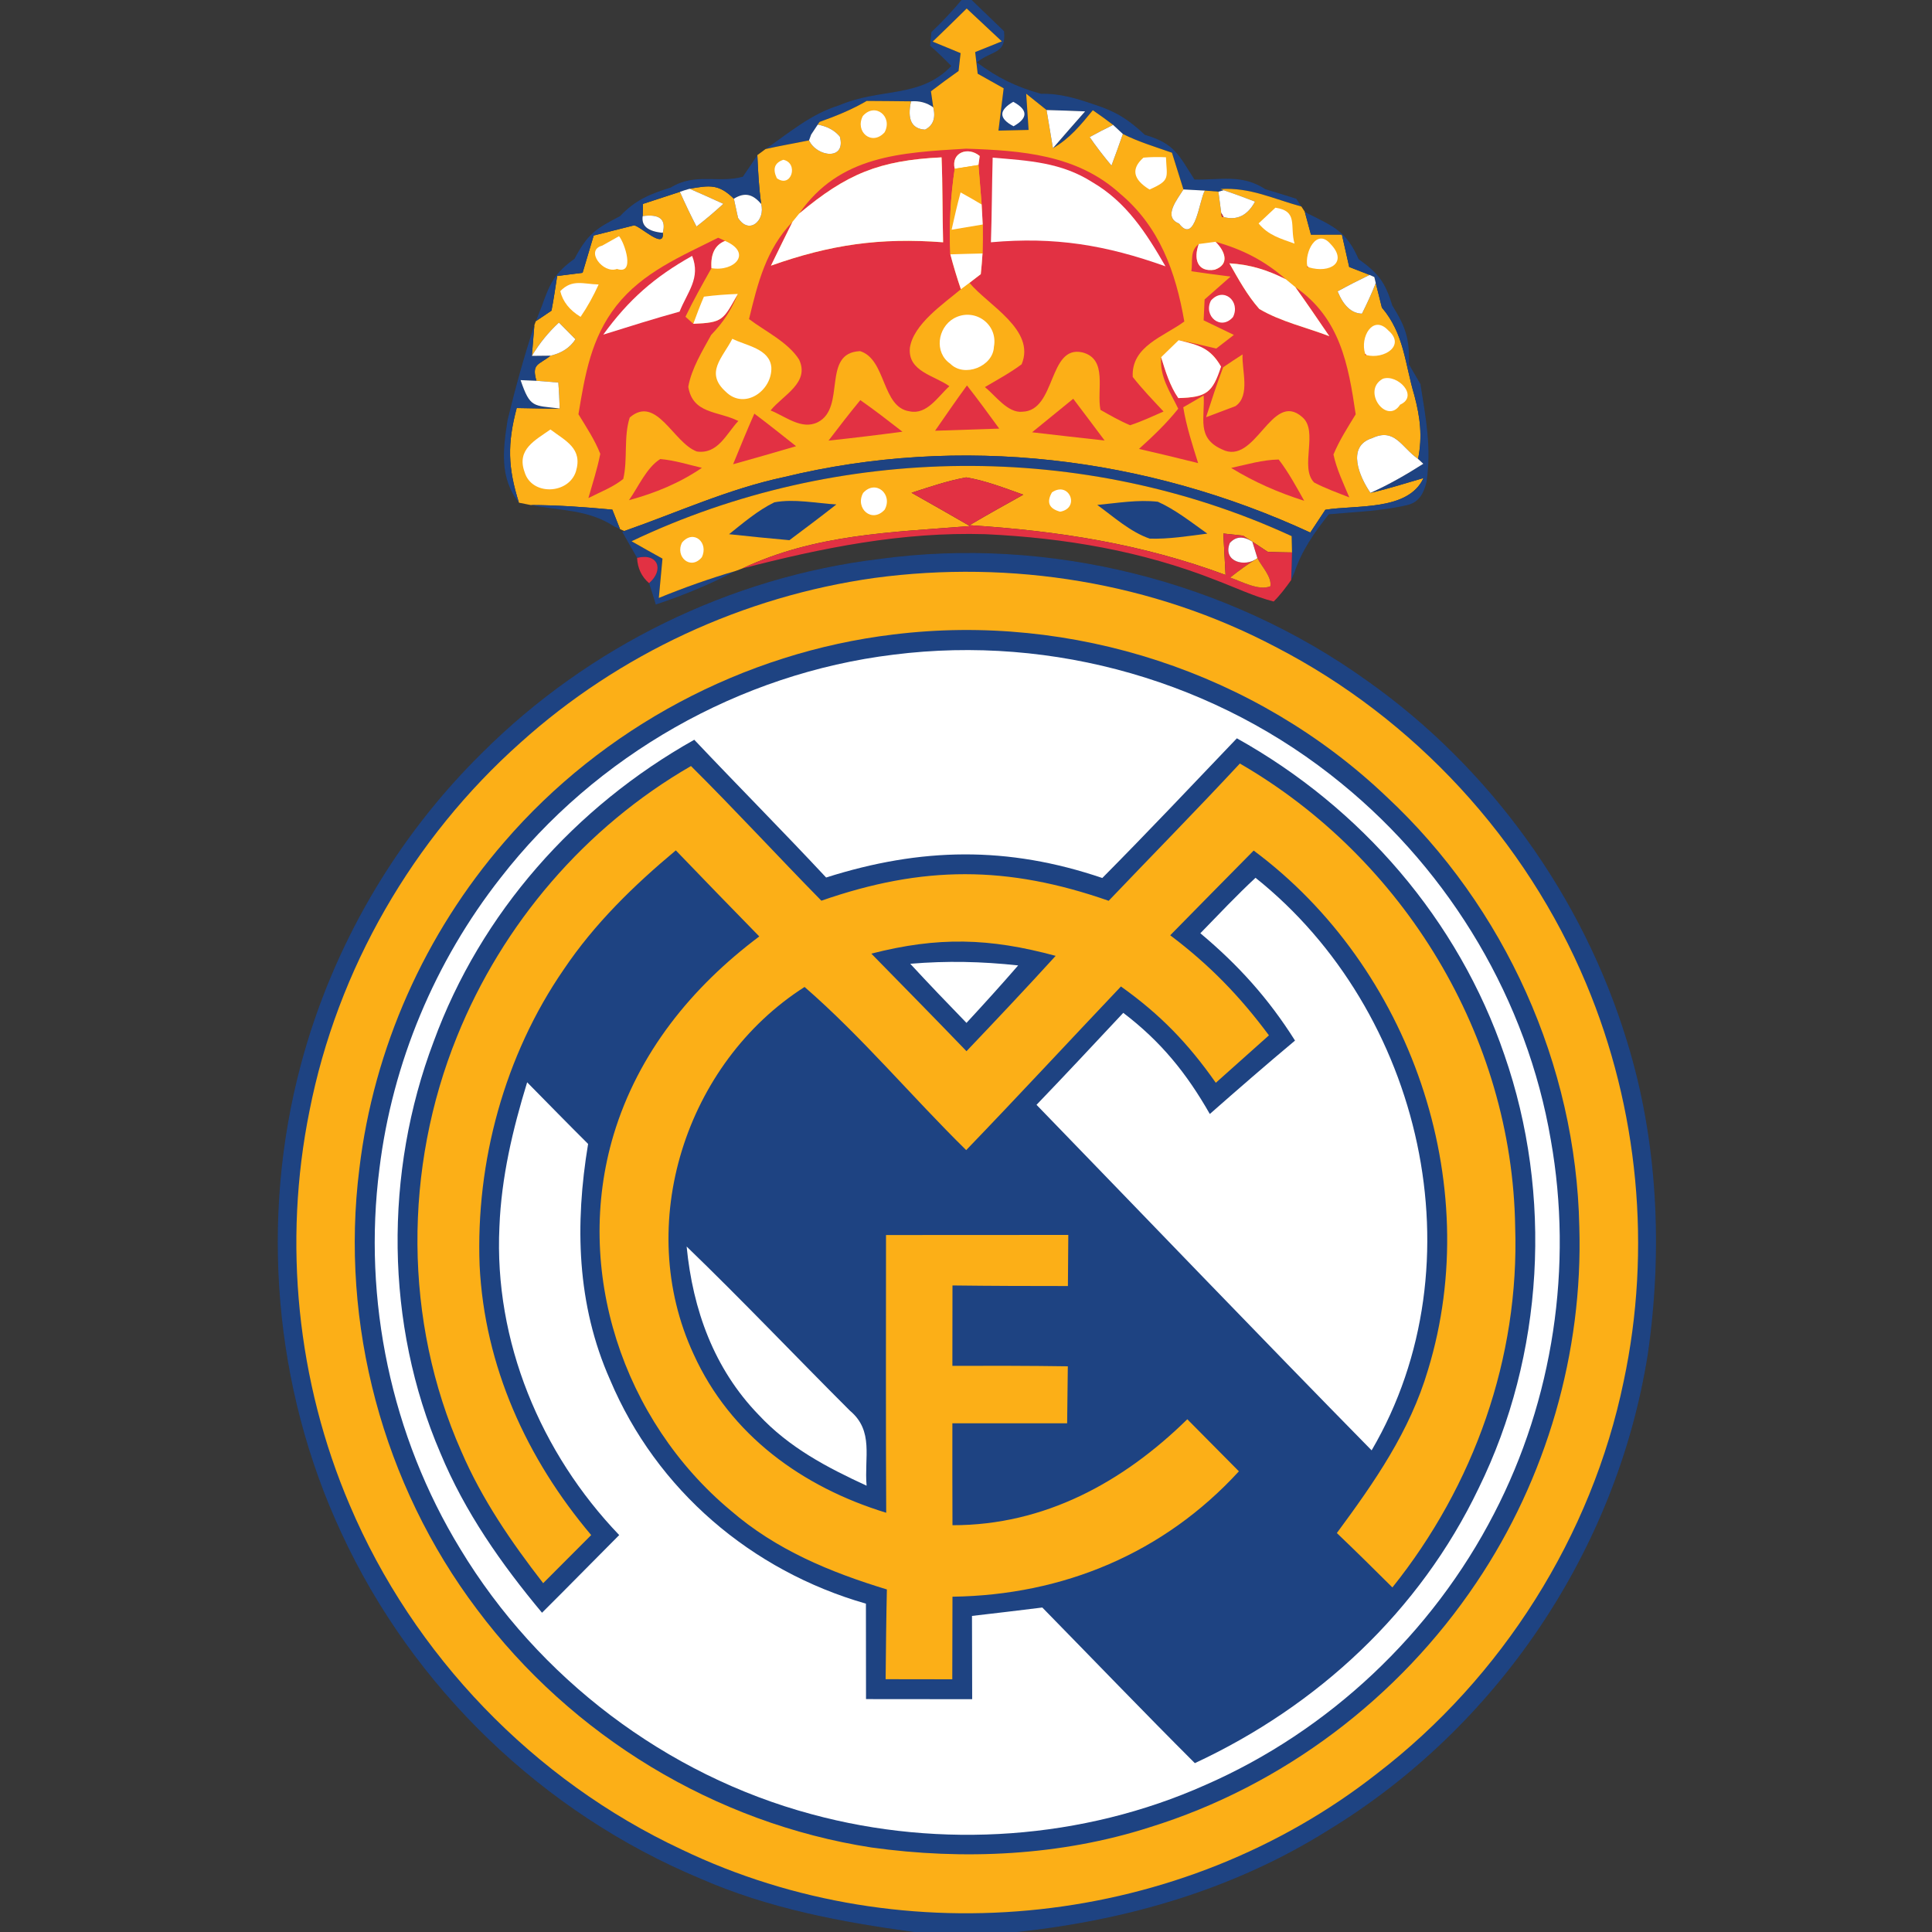<?xml version="1.0" encoding="UTF-8" standalone="no"?>
<svg
   xmlns:dc="http://purl.org/dc/elements/1.1/"
   xmlns:cc="http://creativecommons.org/ns#"
   xmlns:rdf="http://www.w3.org/1999/02/22-rdf-syntax-ns#"
   xmlns:svg="http://www.w3.org/2000/svg"
   xmlns="http://www.w3.org/2000/svg"
   xmlns:sodipodi="http://sodipodi.sourceforge.net/DTD/sodipodi-0.dtd"
   xmlns:inkscape="http://www.inkscape.org/namespaces/inkscape"
   inkscape:version="1.0 (4035a4f, 2020-05-01)"
   sodipodi:docname="86.svg"
   id="svg4440"
   height="200.0pt"
   width="200.0pt"
   viewBox="0 0 200 200"
   version="1.1">
  <rect x="0" y="0" width="200" height="200" fill="#333333" stroke="none"/>
  <defs
     id="defs4444" />
  <sodipodi:namedview
     inkscape:current-layer="svg4440"
     inkscape:cy="133.33333"
     inkscape:cx="133.33333"
     inkscape:zoom="1.75125"
     showgrid="false"
     id="namedview4442"
     inkscape:window-height="480"
     inkscape:window-width="640"
     inkscape:pageshadow="2"
     inkscape:pageopacity="0"
     guidetolerance="10"
     gridtolerance="10"
     objecttolerance="10"
     borderopacity="1"
     bordercolor="#666666"
     pagecolor="#ffffff" />
  <path
     style="fill:#ffffff;fill-opacity:0.02"
     id="path4282"
     fill="#ffffff"
     d="M 0.00 0.00 L 99.54 0.00 C 98.57 1.15 97.53 2.26 96.42 3.32 C 96.38 3.79 96.33 4.26 96.28 4.73 C 97.04 5.40 97.77 6.10 98.48 6.83 C 95.23 10.21 91.23 9.05 86.87 10.90 C 83.93 11.81 81.74 13.71 79.25 15.43 L 78.40 16.06 C 77.91 16.81 77.41 17.55 76.90 18.29 C 74.34 19.00 71.95 17.85 69.44 19.41 C 67.28 20.08 65.75 20.71 64.18 22.38 C 61.63 23.69 60.83 24.23 59.47 26.79 C 57.39 28.27 56.91 29.37 56.06 31.76 L 55.47 33.25 L 55.32 33.65 C 54.26 36.85 53.33 40.23 52.54 43.50 C 52.07 46.55 51.69 49.47 53.72 52.04 L 54.93 52.28 C 57.98 52.89 60.84 52.71 63.57 54.49 L 64.19 54.78 L 64.63 54.97 L 64.41 55.05 C 64.92 55.95 65.43 56.85 65.95 57.75 C 66.00 58.83 66.42 59.70 67.19 60.37 C 67.43 61.10 67.66 61.84 67.89 62.58 C 70.76 61.63 73.48 60.50 76.17 59.10 L 76.81 58.86 C 85.12 56.71 93.37 55.04 102.01 55.30 C 110.19 55.68 118.20 57.03 125.85 60.05 C 127.83 60.80 129.80 61.74 131.85 62.27 C 132.53 61.60 133.11 60.82 133.66 60.05 L 134.01 59.23 C 134.78 56.94 136.08 55.11 137.56 53.24 C 140.27 52.99 143.09 52.91 145.74 52.27 C 146.92 51.98 147.41 51.01 147.67 49.90 C 148.21 46.39 147.59 43.19 147.04 39.75 C 146.64 39.07 146.25 38.39 145.85 37.71 C 145.94 35.07 145.50 33.81 144.14 31.64 C 143.39 29.19 142.70 28.30 140.64 26.82 C 139.38 23.94 138.09 23.46 135.36 22.09 L 135.07 21.92 L 134.72 21.38 L 134.20 20.58 C 133.13 20.24 132.06 19.90 130.98 19.58 C 128.55 17.99 126.34 18.65 123.65 18.58 C 122.01 16.03 121.60 14.85 118.52 13.96 C 116.85 12.39 115.53 11.54 113.34 10.84 C 111.49 10.20 109.75 9.66 107.77 9.71 C 105.22 9.00 103.25 8.05 101.12 6.45 C 102.82 5.14 104.18 5.62 103.94 3.23 C 102.83 2.15 101.71 1.07 100.59 0.00 L 200.00 0.00 L 200.00 200.00 L 105.30 200.00 C 116.70 198.77 127.70 195.60 137.47 189.48 C 155.01 178.81 167.37 160.48 170.58 140.19 C 172.13 129.46 171.64 118.16 168.42 107.77 C 163.86 92.83 154.28 79.47 141.51 70.46 C 127.09 60.11 108.58 55.46 90.98 57.87 C 75.55 59.75 60.92 66.95 49.92 77.92 C 40.95 86.75 34.39 98.03 31.15 110.19 C 26.88 126.15 28.34 143.66 35.32 158.65 C 42.73 174.71 56.19 187.68 72.52 194.48 C 79.58 197.57 87.01 198.96 94.61 200.00 L 0.00 200.00 L 0.00 0.00 Z" />
  <path
     id="path4284"
     fill="#1e4382"
     d="M 99.54 0.00 L 100.59 0.00 C 101.71 1.07 102.83 2.15 103.94 3.23 C 104.18 5.62 102.82 5.14 101.12 6.45 C 103.25 8.05 105.22 9.00 107.77 9.71 C 109.75 9.66 111.49 10.20 113.34 10.84 C 115.53 11.54 116.85 12.39 118.52 13.96 C 121.60 14.85 122.01 16.03 123.65 18.58 C 126.34 18.65 128.55 17.99 130.98 19.58 C 132.06 19.90 133.13 20.24 134.20 20.58 L 134.72 21.38 C 131.76 20.57 129.41 19.38 126.35 19.57 L 126.68 19.69 L 126.13 19.84 L 124.73 19.73 L 122.51 19.61 C 122.12 18.34 121.71 17.07 121.32 15.81 C 119.62 15.21 117.84 14.68 116.24 13.87 L 115.23 12.93 C 114.54 12.40 113.84 11.90 113.13 11.41 C 111.89 12.92 110.72 14.36 109.00 15.34 C 110.11 14.06 111.21 12.79 112.33 11.53 C 111.00 11.48 109.67 11.42 108.34 11.39 L 106.23 9.70 C 106.31 10.95 106.39 12.20 106.48 13.45 C 105.44 13.47 104.40 13.50 103.36 13.52 C 103.54 12.06 103.72 10.60 103.90 9.14 C 103.00 8.64 102.10 8.13 101.21 7.63 C 101.12 6.88 101.04 6.13 100.95 5.39 C 101.87 5.02 102.79 4.65 103.71 4.28 C 102.49 3.15 101.28 2.02 100.07 0.88 C 98.91 2.03 97.73 3.17 96.55 4.31 C 97.51 4.71 98.48 5.10 99.44 5.50 C 99.37 6.12 99.30 6.73 99.23 7.35 C 98.27 8.03 97.31 8.73 96.37 9.45 L 96.61 11.11 C 95.95 10.63 95.18 10.42 94.31 10.49 C 92.78 10.48 91.25 10.45 89.72 10.45 C 88.16 11.36 86.53 12.02 84.84 12.62 L 84.65 12.90 L 83.97 13.93 L 83.75 14.53 C 82.25 14.84 80.74 15.09 79.25 15.43 C 81.74 13.71 83.93 11.81 86.87 10.90 C 91.23 9.05 95.23 10.21 98.48 6.83 C 97.77 6.10 97.04 5.40 96.28 4.73 C 96.33 4.26 96.38 3.79 96.42 3.32 C 97.53 2.26 98.57 1.15 99.54 0.00 Z" />
  <path
     id="path4286"
     fill="#fcaf17"
     d="M 100.07 0.88 C 101.28 2.02 102.49 3.15 103.71 4.28 C 102.79 4.65 101.87 5.02 100.95 5.39 C 101.04 6.13 101.12 6.88 101.21 7.63 C 102.10 8.13 103.00 8.64 103.90 9.14 C 103.72 10.60 103.54 12.06 103.36 13.52 C 104.40 13.50 105.44 13.47 106.48 13.45 C 106.39 12.20 106.31 10.95 106.23 9.70 L 108.34 11.39 C 108.56 12.71 108.78 14.02 109.00 15.34 C 110.72 14.36 111.89 12.92 113.13 11.41 C 113.84 11.90 114.54 12.40 115.23 12.93 C 114.41 13.33 113.60 13.75 112.80 14.19 C 113.50 15.20 114.26 16.19 115.06 17.14 C 115.47 16.05 115.86 14.96 116.24 13.87 C 117.84 14.68 119.62 15.21 121.32 15.81 C 121.71 17.07 122.12 18.34 122.51 19.61 C 121.94 20.55 120.31 22.46 122.05 23.14 C 123.76 25.39 124.15 20.62 124.73 19.73 L 126.13 19.84 L 126.42 22.04 L 126.48 22.44 L 126.67 22.47 C 128.07 22.84 129.15 22.30 129.92 20.87 C 128.85 20.45 127.77 20.06 126.68 19.69 L 126.35 19.57 C 129.41 19.38 131.76 20.57 134.72 21.38 L 135.07 21.92 C 135.29 22.71 135.50 23.50 135.71 24.29 C 136.78 24.29 137.84 24.28 138.91 24.28 C 139.17 25.40 139.42 26.52 139.67 27.64 C 140.37 27.91 141.08 28.19 141.78 28.46 C 140.66 29.00 139.56 29.56 138.47 30.16 C 139.08 31.66 139.91 32.44 140.99 32.47 C 141.51 31.44 141.99 30.39 142.42 29.31 C 142.63 30.16 142.84 31.00 143.05 31.84 C 145.37 34.56 145.43 37.65 146.42 40.95 C 147.02 43.22 147.26 45.17 146.80 47.51 C 145.06 46.30 144.40 44.24 142.03 45.36 C 139.33 46.21 140.76 49.42 141.87 51.02 C 143.73 50.60 145.53 50.01 147.36 49.49 C 145.78 52.92 140.40 52.25 137.20 52.77 C 136.68 53.55 136.16 54.34 135.64 55.13 C 118.62 47.26 99.43 44.95 81.15 49.39 C 75.39 50.62 70.15 53.04 64.63 54.97 L 64.19 54.78 C 63.92 54.11 63.66 53.43 63.39 52.76 C 60.57 52.49 57.76 52.29 54.93 52.28 L 53.72 52.04 C 52.57 48.40 52.51 45.94 53.49 42.24 C 54.97 42.26 56.46 42.31 57.94 42.29 C 57.91 41.39 57.87 40.50 57.80 39.60 L 55.53 39.42 C 55.02 37.63 55.74 37.81 56.99 36.82 C 58.16 36.55 59.02 35.98 59.57 35.12 L 57.86 33.39 C 56.78 34.38 55.85 35.53 55.06 36.84 C 55.14 35.78 55.23 34.71 55.32 33.65 L 55.47 33.25 L 57.09 32.16 C 57.32 30.97 57.49 29.77 57.68 28.57 C 58.55 28.46 59.43 28.35 60.31 28.24 C 60.69 26.95 61.07 25.67 61.46 24.38 C 62.85 24.03 64.24 23.68 65.64 23.33 C 66.30 23.41 68.82 25.90 68.61 24.10 C 68.98 22.71 68.29 22.13 66.53 22.37 L 66.56 21.11 C 67.83 20.70 69.11 20.28 70.38 19.86 C 70.92 21.08 71.49 22.27 72.10 23.45 C 73.06 22.71 73.99 21.92 74.88 21.10 C 73.73 20.57 72.56 20.05 71.39 19.54 C 73.47 19.18 74.40 19.03 75.97 20.57 L 76.40 22.55 C 77.56 24.38 79.26 22.79 78.79 21.11 C 78.57 19.44 78.47 17.75 78.40 16.06 L 79.25 15.43 C 80.74 15.09 82.25 14.84 83.75 14.53 C 84.54 16.25 87.62 16.66 86.94 14.14 C 86.40 13.49 85.64 13.08 84.65 12.90 L 84.84 12.62 C 86.53 12.02 88.16 11.36 89.72 10.45 C 91.25 10.45 92.78 10.48 94.31 10.49 C 93.89 12.37 94.38 13.34 95.76 13.42 C 96.60 12.99 96.88 12.22 96.61 11.11 L 96.37 9.45 C 97.31 8.73 98.27 8.03 99.23 7.35 C 99.30 6.73 99.37 6.12 99.44 5.50 C 98.48 5.10 97.51 4.71 96.55 4.31 C 97.73 3.17 98.91 2.03 100.07 0.88 Z" />
  <path
     id="path4288"
     fill="#ffffff"
     d="M 94.31 10.49 C 95.18 10.42 95.95 10.63 96.61 11.11 C 96.88 12.22 96.60 12.99 95.76 13.42 C 94.38 13.34 93.89 12.37 94.31 10.49 Z" />
  <path
     id="path4290"
     fill="#ffffff"
     d="M 104.89 10.54 C 106.43 11.37 106.44 12.22 104.92 13.07 C 103.38 12.26 103.37 11.42 104.89 10.54 Z" />
  <path
     id="path4292"
     fill="#ffffff"
     d="M 112.33 11.53 C 111.21 12.79 110.11 14.06 109.00 15.34 C 108.78 14.02 108.56 12.71 108.34 11.39 C 109.67 11.42 111.00 11.48 112.33 11.53 Z" />
  <path
     id="path4294"
     fill="#ffffff"
     d="M 89.32 12.01 C 90.60 10.55 92.45 12.08 91.57 13.70 C 90.26 15.15 88.47 13.64 89.32 12.01 Z" />
  <path
     id="path4296"
     fill="#ffffff"
     d="M 84.65 12.90 C 85.64 13.08 86.40 13.49 86.94 14.14 C 87.62 16.66 84.54 16.25 83.75 14.53 L 83.97 13.93 L 84.65 12.90 Z" />
  <path
     id="path4298"
     fill="#ffffff"
     d="M 115.23 12.93 L 116.24 13.87 C 115.86 14.96 115.47 16.05 115.06 17.14 C 114.26 16.19 113.50 15.20 112.80 14.19 C 113.60 13.75 114.41 13.33 115.23 12.93 Z" />
  <path
     id="path4300"
     fill="#e23143"
     d="M 100.00 15.39 C 105.73 15.58 111.49 16.00 115.93 20.03 C 120.04 23.47 121.71 28.15 122.60 33.28 C 120.48 34.85 117.09 35.83 117.26 39.02 C 118.25 40.29 119.35 41.42 120.45 42.60 C 119.31 43.10 118.18 43.63 116.99 44.02 C 115.92 43.57 114.93 43.00 113.92 42.43 C 113.50 40.40 114.71 37.17 112.05 36.48 C 108.50 35.68 109.34 42.51 105.85 42.62 C 104.34 42.80 103.04 40.94 101.96 40.07 C 103.23 39.32 104.57 38.60 105.76 37.71 C 107.24 34.15 102.30 31.61 100.36 29.28 L 101.53 28.38 C 101.61 27.67 101.66 26.95 101.71 26.24 C 101.74 25.24 101.74 24.24 101.73 23.24 L 101.62 21.17 C 101.51 19.81 101.40 18.44 101.29 17.08 L 101.42 16.15 C 100.23 15.14 98.43 15.77 98.83 17.47 C 98.40 20.40 98.23 23.37 98.38 26.33 C 98.70 27.54 99.06 28.74 99.47 29.94 C 97.68 31.45 94.55 33.55 94.19 36.01 C 93.96 38.46 96.72 38.86 98.28 39.98 C 97.11 41.03 95.96 42.97 94.16 42.58 C 91.26 42.17 91.76 37.20 89.04 36.35 C 85.01 36.51 87.63 42.18 84.67 43.70 C 82.99 44.55 81.32 43.10 79.77 42.49 C 81.04 40.91 83.86 39.63 82.72 37.22 C 81.58 35.42 79.22 34.30 77.54 33.03 C 78.44 29.30 79.30 25.82 82.04 22.96 C 81.28 24.47 80.55 25.99 79.81 27.50 C 85.96 25.32 91.09 24.58 97.63 25.08 C 97.55 22.15 97.59 19.22 97.47 16.29 C 90.99 16.60 87.63 18.01 82.73 22.11 C 86.91 16.07 93.29 15.80 100.00 15.39 Z" />
  <path
     id="path4302"
     fill="#1e4382"
     d="M 78.40 16.06 C 78.47 17.75 78.57 19.44 78.79 21.11 C 77.95 20.11 77.11 19.86 75.97 20.57 C 74.40 19.03 73.47 19.18 71.39 19.54 L 70.82 19.71 L 70.38 19.86 C 69.11 20.28 67.83 20.70 66.56 21.11 L 66.53 22.37 C 66.38 23.39 67.07 23.96 68.61 24.10 C 68.82 25.90 66.30 23.41 65.64 23.33 C 64.24 23.68 62.85 24.03 61.46 24.38 C 61.07 25.67 60.69 26.95 60.31 28.24 C 59.43 28.35 58.55 28.46 57.68 28.57 C 57.49 29.77 57.32 30.97 57.09 32.16 L 55.47 33.25 L 56.06 31.76 C 56.91 29.37 57.39 28.27 59.47 26.79 C 60.83 24.23 61.63 23.69 64.18 22.38 C 65.75 20.71 67.28 20.08 69.44 19.41 C 71.95 17.85 74.34 19.00 76.90 18.29 C 77.41 17.55 77.91 16.81 78.40 16.06 Z" />
  <path
     id="path4304"
     fill="#ffffff"
     d="M 101.42 16.15 L 101.29 17.08 L 98.83 17.47 C 98.43 15.77 100.23 15.14 101.42 16.15 Z" />
  <path
     id="path4306"
     fill="#ffffff"
     d="M 118.37 16.32 C 119.14 16.25 119.91 16.24 120.70 16.28 C 120.78 18.40 121.20 18.65 119.00 19.62 C 117.28 18.57 117.07 17.47 118.37 16.32 Z" />
  <path
     id="path4308"
     fill="#ffffff"
     d="M 81.09 16.54 C 82.71 16.88 81.92 19.54 80.42 18.45 C 79.96 17.49 80.18 16.85 81.09 16.54 Z" />
  <path
     id="path4310"
     fill="#ffffff"
     d="M 97.47 16.29 C 97.59 19.22 97.55 22.15 97.63 25.08 C 91.09 24.58 85.96 25.32 79.81 27.50 C 80.55 25.99 81.28 24.47 82.04 22.96 L 82.73 22.11 C 87.63 18.01 90.99 16.60 97.47 16.29 Z" />
  <path
     id="path4312"
     fill="#ffffff"
     d="M 102.76 16.32 C 106.46 16.63 109.86 16.80 113.08 18.86 C 116.62 20.93 118.65 24.11 120.65 27.57 C 114.46 25.36 109.20 24.49 102.58 25.08 C 102.68 22.16 102.68 19.24 102.76 16.32 Z" />
  <path
     id="path4314"
     fill="#fcaf17"
     d="M 98.83 17.47 L 101.29 17.08 C 101.40 18.44 101.51 19.81 101.62 21.17 C 100.90 20.74 100.18 20.32 99.44 19.92 C 99.09 21.20 98.80 22.49 98.51 23.78 L 101.73 23.24 C 101.74 24.24 101.74 25.24 101.71 26.24 C 100.60 26.27 99.49 26.29 98.38 26.33 C 98.23 23.37 98.40 20.40 98.83 17.47 Z" />
  <path
     id="path4316"
     fill="#ffffff"
     d="M 70.82 19.71 L 71.39 19.54 C 72.56 20.05 73.73 20.57 74.88 21.10 C 73.99 21.92 73.06 22.71 72.10 23.45 C 71.49 22.27 70.92 21.08 70.38 19.86 L 70.82 19.71 Z" />
  <path
     id="path4318"
     fill="#ffffff"
     d="M 78.79 21.11 C 79.26 22.79 77.56 24.38 76.40 22.55 L 75.97 20.57 C 77.11 19.86 77.95 20.11 78.79 21.11 Z" />
  <path
     id="path4320"
     fill="#ffffff"
     d="M 99.44 19.92 C 100.18 20.32 100.90 20.74 101.62 21.17 L 101.73 23.24 L 98.51 23.78 C 98.80 22.49 99.09 21.20 99.44 19.92 Z" />
  <path
     id="path4322"
     fill="#ffffff"
     d="M 122.51 19.61 L 124.73 19.73 C 124.15 20.62 123.76 25.39 122.05 23.14 C 120.31 22.46 121.94 20.55 122.51 19.61 Z" />
  <path
     id="path4324"
     fill="#ffffff"
     d="M 126.13 19.84 L 126.68 19.69 C 127.77 20.06 128.85 20.45 129.92 20.87 C 129.15 22.30 128.07 22.84 126.67 22.47 L 126.42 22.04 L 126.13 19.84 Z" />
  <path
     id="path4326"
     fill="#ffffff"
     d="M 66.53 22.37 C 68.29 22.13 68.98 22.71 68.61 24.10 C 67.07 23.96 66.38 23.39 66.53 22.37 Z" />
  <path
     id="path4328"
     fill="#e23143"
     d="M 126.42 22.04 L 126.67 22.47 L 126.48 22.44 L 126.42 22.04 Z" />
  <path
     id="path4330"
     fill="#ffffff"
     d="M 132.03 21.50 C 134.43 21.86 133.49 23.39 134.01 25.22 C 132.58 24.70 131.29 24.36 130.29 23.13 L 132.03 21.50 Z" />
  <path
     id="path4332"
     fill="#1e4382"
     d="M 135.07 21.92 L 135.36 22.09 C 138.09 23.46 139.38 23.94 140.64 26.82 C 142.70 28.30 143.39 29.19 144.14 31.64 C 145.50 33.81 145.94 35.07 145.85 37.71 C 146.25 38.39 146.64 39.07 147.04 39.75 C 147.59 43.19 148.21 46.39 147.67 49.90 C 147.41 51.01 146.92 51.98 145.74 52.27 C 143.09 52.91 140.27 52.99 137.56 53.24 C 136.08 55.11 134.78 56.94 134.01 59.23 L 133.66 60.05 C 133.70 59.10 133.73 58.14 133.75 57.19 L 133.71 55.50 C 112.21 45.60 86.75 45.85 65.38 56.03 C 66.45 56.64 67.51 57.24 68.58 57.83 C 68.45 59.19 68.32 60.54 68.20 61.90 C 70.82 60.83 73.45 59.89 76.17 59.10 C 73.48 60.50 70.76 61.63 67.89 62.58 C 67.66 61.84 67.43 61.10 67.19 60.37 C 68.79 58.99 68.11 57.21 65.95 57.75 C 65.43 56.85 64.92 55.95 64.41 55.05 L 64.63 54.97 C 70.15 53.04 75.39 50.62 81.15 49.39 C 99.43 44.95 118.62 47.26 135.64 55.13 C 136.16 54.34 136.68 53.55 137.20 52.77 C 140.40 52.25 145.78 52.92 147.36 49.49 C 145.53 50.01 143.73 50.60 141.87 51.02 C 143.78 50.17 145.58 49.13 147.34 48.01 L 146.80 47.51 C 147.26 45.17 147.02 43.22 146.42 40.95 C 145.43 37.65 145.37 34.56 143.05 31.84 C 142.84 31.00 142.63 30.16 142.42 29.31 L 142.27 28.68 L 141.78 28.46 C 141.08 28.19 140.37 27.91 139.67 27.64 C 139.42 26.52 139.17 25.40 138.91 24.28 C 137.84 24.28 136.78 24.29 135.71 24.29 C 135.50 23.50 135.29 22.71 135.07 21.92 Z" />
  <path
     id="path4334"
     fill="#e23143"
     d="M 74.34 24.61 L 74.71 24.77 L 75.06 24.94 C 74.02 25.35 73.55 26.29 73.65 27.76 C 72.72 29.42 71.78 31.07 70.96 32.79 L 71.77 33.52 C 74.85 33.39 74.83 33.16 76.38 30.43 C 75.67 32.14 74.90 33.34 73.62 34.67 C 72.71 36.33 71.58 38.16 71.25 40.04 C 71.72 42.87 74.29 42.52 76.43 43.58 C 75.17 44.93 74.32 47.04 72.14 46.74 C 69.72 45.87 67.96 40.83 65.19 43.22 C 64.54 45.23 65.00 47.52 64.52 49.58 C 63.47 50.43 62.10 50.95 60.91 51.56 C 61.34 50.06 61.84 48.52 62.14 46.98 C 61.58 45.55 60.68 44.19 59.88 42.88 C 60.56 38.79 61.18 35.02 63.80 31.66 C 66.55 28.17 70.49 26.55 74.34 24.61 Z" />
  <path
     id="path4336"
     fill="#ffffff"
     d="M 62.34 25.43 L 64.08 24.45 C 64.66 25.12 65.79 28.50 63.87 27.84 C 62.44 28.39 60.52 25.90 62.34 25.43 Z" />
  <path
     id="path4338"
     fill="#ffffff"
     d="M 75.06 24.94 C 77.93 26.18 76.03 28.16 73.65 27.76 C 73.55 26.29 74.02 25.35 75.06 24.94 Z" />
  <path
     id="path4340"
     fill="#e23143"
     d="M 124.10 25.26 C 123.55 26.73 123.89 28.22 125.75 27.92 C 127.38 27.34 126.77 25.95 125.83 25.03 C 128.63 25.82 130.91 26.98 133.11 28.91 C 131.20 27.95 129.43 27.39 127.27 27.26 C 128.21 28.91 129.10 30.55 130.36 31.98 C 132.56 33.29 135.24 33.89 137.61 34.80 C 136.45 33.10 135.29 31.40 134.09 29.72 C 138.71 32.93 139.58 37.69 140.34 42.89 C 139.51 44.25 138.65 45.58 138.04 47.05 C 138.36 48.57 139.08 50.05 139.68 51.49 C 138.46 51.01 137.20 50.56 136.04 49.95 C 134.49 48.38 136.55 44.61 134.79 43.16 C 131.60 40.38 129.98 48.30 126.48 46.51 C 123.84 45.32 124.75 43.28 124.60 40.94 L 122.49 42.16 C 122.80 44.10 123.44 46.06 124.03 47.94 C 121.99 47.43 119.95 46.94 117.91 46.47 C 119.35 45.17 120.75 43.84 121.97 42.31 C 121.11 40.52 120.05 39.06 120.20 36.98 C 120.64 38.41 121.12 39.98 121.98 41.21 C 124.89 41.12 125.51 40.68 126.40 37.95 C 125.27 35.99 124.09 35.73 122.01 35.22 C 123.32 35.46 124.61 35.77 125.91 36.08 C 126.52 35.61 127.13 35.14 127.73 34.67 C 126.69 34.16 125.64 33.66 124.60 33.16 C 124.63 32.44 124.66 31.72 124.70 31.00 C 125.60 30.21 126.50 29.42 127.39 28.63 C 126.04 28.46 124.68 28.28 123.33 28.08 C 123.49 27.00 123.15 25.98 124.10 25.26 Z" />
  <path
     id="path4342"
     fill="#ffffff"
     d="M 124.10 25.26 L 125.83 25.03 C 126.77 25.95 127.38 27.34 125.75 27.92 C 123.89 28.22 123.55 26.73 124.10 25.26 Z" />
  <path
     id="path4344"
     fill="#ffffff"
     d="M 137.72 25.24 C 139.57 27.14 137.71 28.34 135.47 27.67 L 135.33 27.55 C 135.04 26.14 136.27 23.57 137.72 25.24 Z" />
  <path
     id="path4346"
     fill="#ffffff"
     d="M 98.38 26.33 C 99.49 26.29 100.60 26.27 101.71 26.24 C 101.66 26.95 101.61 27.67 101.53 28.38 L 100.36 29.28 L 99.47 29.94 C 99.06 28.74 98.70 27.54 98.38 26.33 Z" />
  <path
     id="path4348"
     fill="#ffffff"
     d="M 71.65 26.49 C 72.56 28.79 71.16 30.22 70.35 32.26 C 67.70 32.99 65.08 33.82 62.45 34.64 C 65.07 31.02 67.77 28.66 71.65 26.49 Z" />
  <path
     id="path4350"
     fill="#e23143"
     d="M 135.33 27.55 L 135.47 27.67 L 135.32 27.66 L 135.33 27.55 Z" />
  <path
     id="path4352"
     fill="#ffffff"
     d="M 127.27 27.26 C 129.43 27.39 131.20 27.95 133.11 28.91 L 134.09 29.72 C 135.29 31.40 136.45 33.10 137.61 34.80 C 135.24 33.89 132.56 33.29 130.36 31.98 C 129.10 30.55 128.21 28.91 127.27 27.26 Z" />
  <path
     id="path4354"
     fill="#ffffff"
     d="M 61.97 29.45 C 61.43 30.63 60.84 31.72 60.10 32.80 C 58.97 32.11 58.26 31.23 58.00 30.14 C 59.23 28.86 60.39 29.41 61.97 29.45 Z" />
  <path
     id="path4356"
     fill="#ffffff"
     d="M 141.78 28.46 L 142.27 28.68 L 142.42 29.31 C 141.99 30.39 141.51 31.44 140.99 32.47 C 139.91 32.44 139.08 31.66 138.47 30.16 C 139.56 29.56 140.66 29.00 141.78 28.46 Z" />
  <path
     id="path4358"
     fill="#ffffff"
     d="M 76.38 30.43 C 74.83 33.16 74.85 33.39 71.77 33.52 C 72.11 32.57 72.47 31.64 72.87 30.71 C 74.03 30.56 75.20 30.47 76.38 30.43 Z" />
  <path
     id="path4360"
     fill="#ffffff"
     d="M 125.36 31.11 C 126.66 29.64 128.45 31.20 127.64 32.82 C 126.38 34.28 124.53 32.70 125.36 31.11 Z" />
  <path
     id="path4362"
     fill="#ffffff"
     d="M 98.74 32.96 C 100.83 31.79 103.34 33.51 102.89 35.90 C 102.81 37.94 99.82 39.12 98.37 37.65 C 96.69 36.49 97.05 33.93 98.74 32.96 Z" />
  <path
     id="path4364"
     fill="#1e4382"
     d="M 55.32 33.65 C 55.23 34.71 55.14 35.78 55.06 36.84 L 56.99 36.82 C 55.74 37.81 55.02 37.63 55.53 39.42 L 53.89 39.35 C 54.89 42.27 55.20 41.95 57.94 42.29 C 56.46 42.31 54.97 42.26 53.49 42.24 C 52.51 45.94 52.57 48.40 53.72 52.04 C 51.69 49.47 52.07 46.55 52.54 43.50 C 53.33 40.23 54.26 36.85 55.32 33.65 Z" />
  <path
     id="path4366"
     fill="#ffffff"
     d="M 57.86 33.39 L 59.57 35.12 C 59.02 35.98 58.16 36.55 56.99 36.82 L 55.06 36.84 C 55.85 35.53 56.78 34.38 57.86 33.39 Z" />
  <path
     id="path4368"
     fill="#ffffff"
     d="M 143.72 34.21 C 145.54 35.78 143.27 37.22 141.46 36.76 L 141.32 36.62 C 140.76 34.91 142.12 32.50 143.72 34.21 Z" />
  <path
     id="path4370"
     fill="#ffffff"
     d="M 75.81 35.07 C 77.23 35.79 79.70 36.09 79.85 38.05 C 79.93 40.46 77.06 42.47 75.13 40.55 C 72.94 38.57 74.80 37.05 75.81 35.07 Z" />
  <path
     id="path4372"
     fill="#ffffff"
     d="M 122.01 35.22 C 124.09 35.73 125.27 35.99 126.40 37.95 C 125.51 40.68 124.89 41.12 121.98 41.21 C 121.12 39.98 120.64 38.41 120.20 36.98 L 122.01 35.22 Z" />
  <path
     id="path4374"
     fill="#e23143"
     d="M 141.32 36.62 L 141.46 36.76 L 141.32 36.76 L 141.32 36.62 Z" />
  <path
     id="path4376"
     fill="#fcaf17"
     d="M 128.63 36.69 C 128.53 38.28 129.47 40.96 127.90 42.04 L 124.85 43.19 C 125.41 41.46 125.97 39.73 126.62 38.02 C 127.28 37.57 127.95 37.12 128.63 36.69 Z" />
  <path
     id="path4378"
     fill="#ffffff"
     d="M 55.53 39.42 L 57.80 39.60 C 57.87 40.50 57.91 41.39 57.94 42.29 C 55.20 41.95 54.89 42.27 53.89 39.35 L 55.53 39.42 Z" />
  <path
     id="path4380"
     fill="#ffffff"
     d="M 143.15 39.21 C 144.66 38.69 146.92 41.00 144.94 41.89 C 143.56 44.05 140.91 40.44 143.15 39.21 Z" />
  <path
     id="path4382"
     fill="#e23143"
     d="M 100.10 39.90 C 101.25 41.36 102.34 42.87 103.44 44.37 C 101.23 44.45 99.02 44.52 96.80 44.59 C 97.89 43.02 98.97 41.44 100.10 39.90 Z" />
  <path
     id="path4384"
     fill="#e23143"
     d="M 89.06 41.42 C 90.55 42.46 91.99 43.58 93.42 44.69 C 90.87 45.03 88.32 45.34 85.77 45.61 C 86.84 44.20 87.93 42.79 89.06 41.42 Z" />
  <path
     id="path4386"
     fill="#e23143"
     d="M 111.10 41.28 C 112.18 42.71 113.27 44.15 114.35 45.60 C 111.85 45.33 109.34 45.04 106.84 44.75 C 108.26 43.59 109.68 42.43 111.10 41.28 Z" />
  <path
     id="path4388"
     fill="#e23143"
     d="M 78.09 42.82 C 79.55 43.91 80.98 45.06 82.41 46.19 C 80.24 46.83 78.07 47.45 75.89 48.06 C 76.61 46.31 77.32 44.55 78.09 42.82 Z" />
  <path
     id="path4390"
     fill="#ffffff"
     d="M 56.98 44.46 C 58.56 45.65 60.34 46.42 59.62 48.80 C 58.86 51.19 55.02 51.34 54.30 48.85 C 53.46 46.52 55.40 45.58 56.98 44.46 Z" />
  <path
     id="path4392"
     fill="#ffffff"
     d="M 142.03 45.36 C 144.40 44.24 145.06 46.30 146.80 47.51 L 147.34 48.01 C 145.58 49.13 143.78 50.17 141.87 51.02 C 140.76 49.42 139.33 46.21 142.03 45.36 Z" />
  <path
     id="path4394"
     fill="#e23143"
     d="M 68.35 47.52 C 69.80 47.64 71.25 48.10 72.66 48.43 C 70.32 50.02 67.83 51.04 65.11 51.78 C 66.07 50.43 66.92 48.41 68.35 47.52 Z" />
  <path
     id="path4396"
     fill="#e23143"
     d="M 132.37 47.57 C 133.38 48.88 134.20 50.40 135.01 51.84 C 132.32 50.99 129.86 49.91 127.45 48.44 C 129.03 48.09 130.74 47.59 132.37 47.57 Z" />
  <path
     id="path4398"
     fill="#fcaf17"
     d="M 133.71 55.50 L 133.75 57.19 C 132.91 57.18 132.07 57.16 131.24 57.13 L 129.64 56.07 L 128.68 55.45 C 128.00 55.37 127.32 55.30 126.64 55.23 C 126.71 56.66 126.79 58.09 126.87 59.52 C 118.20 56.30 109.55 54.95 100.36 54.37 C 102.20 53.29 104.06 52.25 105.93 51.21 C 104.01 50.53 102.03 49.75 100.02 49.42 C 98.11 49.76 96.20 50.42 94.36 51.01 C 96.38 52.16 98.40 53.29 100.41 54.46 C 92.22 55.11 84.41 55.28 76.81 58.86 L 76.17 59.10 C 73.45 59.89 70.82 60.83 68.20 61.90 C 68.32 60.54 68.45 59.19 68.58 57.83 C 67.51 57.24 66.45 56.64 65.38 56.03 C 86.75 45.85 112.21 45.60 133.71 55.50 Z" />
  <path
     id="path4400"
     fill="#e23143"
     d="M 100.02 49.42 C 102.03 49.75 104.01 50.53 105.93 51.21 C 104.06 52.25 102.20 53.29 100.36 54.37 C 109.55 54.95 118.20 56.30 126.87 59.52 C 126.79 58.09 126.71 56.66 126.64 55.23 C 127.32 55.30 128.00 55.37 128.68 55.45 L 129.64 56.07 C 128.71 55.47 127.93 55.52 127.31 56.21 C 126.54 58.14 128.86 58.77 130.17 57.79 C 129.19 58.39 128.25 59.07 127.35 59.79 C 128.53 60.19 130.29 61.18 131.51 60.69 C 131.67 59.72 130.60 58.63 130.17 57.79 L 129.64 56.07 L 131.24 57.13 C 132.07 57.16 132.91 57.18 133.75 57.19 C 133.73 58.14 133.70 59.10 133.66 60.05 C 133.11 60.82 132.53 61.60 131.85 62.27 C 129.80 61.74 127.83 60.80 125.85 60.05 C 118.20 57.03 110.19 55.68 102.01 55.30 C 93.37 55.04 85.12 56.71 76.81 58.86 C 84.41 55.28 92.22 55.11 100.41 54.46 C 98.40 53.29 96.38 52.16 94.36 51.01 C 96.20 50.42 98.11 49.76 100.02 49.42 Z" />
  <path
     id="path4402"
     fill="#ffffff"
     d="M 89.35 51.03 C 90.65 49.59 92.46 51.17 91.58 52.76 C 90.27 54.21 88.48 52.62 89.35 51.03 Z" />
  <path
     id="path4404"
     fill="#ffffff"
     d="M 108.90 50.97 C 110.67 49.75 111.86 52.59 109.75 52.97 C 108.59 52.66 108.31 51.99 108.90 50.97 Z" />
  <path
     id="path4406"
     fill="#1e4382"
     d="M 54.93 52.28 C 57.76 52.29 60.57 52.49 63.39 52.76 C 63.66 53.43 63.92 54.11 64.19 54.78 L 63.57 54.49 C 60.84 52.71 57.98 52.89 54.93 52.28 Z" />
  <path
     id="path4408"
     fill="#1e4382"
     d="M 80.16 52.00 C 82.22 51.61 84.50 52.10 86.58 52.22 C 84.98 53.48 83.35 54.70 81.72 55.92 C 79.63 55.73 77.55 55.53 75.47 55.30 C 76.94 54.13 78.47 52.82 80.16 52.00 Z" />
  <path
     id="path4410"
     fill="#1e4382"
     d="M 113.59 52.27 C 115.64 52.08 117.80 51.70 119.86 51.94 C 121.67 52.75 123.36 54.09 124.98 55.24 C 123.02 55.49 121.00 55.82 119.02 55.76 C 117.03 55.08 115.28 53.50 113.59 52.27 Z" />
  <path
     id="path4412"
     fill="#ffffff"
     d="M 70.61 56.16 C 71.81 54.75 73.39 56.19 72.65 57.69 C 71.49 59.08 69.85 57.62 70.61 56.16 Z" />
  <path
     id="path4414"
     fill="#ffffff"
     d="M 127.31 56.21 C 127.93 55.52 128.71 55.47 129.64 56.07 L 130.17 57.79 C 128.86 58.77 126.54 58.14 127.31 56.21 Z" />
  <path
     id="path4416"
     fill="#1e4382"
     d="M 141.51 70.46 C 154.28 79.47 163.86 92.83 168.42 107.77 C 171.64 118.16 172.13 129.46 170.58 140.19 C 167.37 160.48 155.01 178.81 137.47 189.48 C 127.70 195.60 116.70 198.77 105.30 200.00 L 94.61 200.00 C 87.01 198.96 79.58 197.57 72.52 194.48 C 56.19 187.68 42.73 174.71 35.32 158.65 C 28.34 143.66 26.88 126.15 31.15 110.19 C 34.39 98.03 40.95 86.75 49.92 77.92 C 60.92 66.95 75.55 59.75 90.98 57.87 C 108.58 55.46 127.09 60.11 141.51 70.46 Z" />
  <path
     id="path4418"
     fill="#e23143"
     d="M 65.95 57.75 C 68.11 57.21 68.79 58.99 67.19 60.37 C 66.42 59.70 66.00 58.83 65.95 57.75 Z" />
  <path
     id="path4420"
     fill="#fcaf17"
     d="M 130.17 57.79 C 130.60 58.63 131.67 59.72 131.51 60.69 C 130.29 61.18 128.53 60.19 127.35 59.79 C 128.25 59.07 129.19 58.39 130.17 57.79 Z" />
  <path
     id="path4422"
     fill="#fcaf17"
     d="M 90.51 59.83 C 104.70 57.92 119.34 60.28 132.03 66.96 C 146.41 74.37 157.96 86.91 164.20 101.83 C 169.62 114.75 171.00 129.30 168.08 143.00 C 164.78 158.99 155.50 173.66 142.56 183.59 C 122.34 199.46 93.71 202.58 70.54 191.45 C 55.24 184.28 42.80 171.36 36.20 155.80 C 30.74 143.03 29.28 128.61 32.04 114.99 C 34.92 100.34 42.74 86.79 53.89 76.87 C 64.06 67.71 76.96 61.73 90.51 59.83 Z" />
  <path
     id="path4424"
     fill="#1e4382"
     d="M 92.49 65.68 C 110.98 63.40 130.03 69.61 143.53 82.47 C 155.78 93.88 163.16 110.25 163.49 127.00 C 163.88 140.00 160.09 153.06 152.83 163.84 C 144.81 175.79 132.77 184.90 119.01 189.16 C 109.79 192.12 99.75 192.58 90.20 191.25 C 74.01 188.74 59.17 179.71 49.37 166.59 C 39.64 153.69 35.18 137.04 37.20 120.99 C 38.68 108.54 43.98 96.65 52.19 87.18 C 62.37 75.35 76.98 67.54 92.49 65.68 Z" />
  <path
     id="path4426"
     fill="#ffffff"
     d="M 92.50 67.77 C 109.04 65.68 126.02 70.55 138.90 81.13 C 150.21 90.36 158.08 103.59 160.54 118.01 C 162.86 131.09 160.79 144.88 154.67 156.68 C 148.29 169.07 137.58 179.18 124.80 184.77 C 112.13 190.43 97.41 191.44 84.03 187.81 C 68.95 183.76 55.72 173.71 47.65 160.35 C 40.51 148.67 37.53 134.55 39.28 120.97 C 40.62 110.03 45.02 99.53 51.83 90.86 C 61.67 78.19 76.57 69.71 92.50 67.77 Z" />
  <path
     id="path4428"
     fill="#1e4382"
     d="M 71.87 76.58 C 76.39 81.36 81.03 86.03 85.52 90.84 C 95.35 87.72 104.30 87.56 114.11 90.89 C 118.82 86.14 123.42 81.27 128.04 76.43 C 140.90 83.60 150.96 95.22 155.73 109.19 C 160.77 123.68 159.84 140.28 153.07 154.06 C 146.97 166.80 136.43 176.59 123.69 182.52 C 118.37 177.21 113.16 171.78 107.90 166.41 C 105.48 166.71 103.05 167.00 100.62 167.28 C 100.63 170.15 100.63 173.03 100.64 175.90 C 96.98 175.90 93.31 175.90 89.65 175.89 C 89.65 172.60 89.65 169.30 89.64 166.01 C 77.79 162.61 67.97 154.25 63.16 142.85 C 59.69 135.05 59.50 126.73 60.88 118.42 C 58.76 116.31 56.67 114.17 54.57 112.04 C 53.07 116.93 51.90 121.87 51.70 127.00 C 51.13 138.83 55.96 150.42 64.10 158.91 C 61.43 161.58 58.79 164.29 56.11 166.95 C 51.89 161.89 48.13 156.54 45.59 150.42 C 39.85 137.08 39.76 121.38 44.89 107.83 C 49.77 94.49 59.53 83.51 71.87 76.58 Z" />
  <path
     id="path4430"
     fill="#fcaf17"
     d="M 71.53 79.30 C 76.12 83.86 80.50 88.63 85.03 93.24 C 95.53 89.58 104.27 89.58 114.77 93.25 C 119.29 88.51 123.89 83.84 128.35 79.04 C 145.33 88.86 156.55 107.32 156.85 127.00 C 157.30 140.55 152.59 153.78 144.14 164.33 C 142.24 162.44 140.33 160.55 138.39 158.70 C 142.30 153.40 145.94 148.19 147.83 141.80 C 153.76 122.39 145.99 100.09 129.78 88.05 C 126.89 90.96 124.02 93.90 121.14 96.82 C 125.18 99.86 128.35 103.12 131.36 107.18 C 129.53 108.81 127.69 110.45 125.86 112.09 C 123.00 108.01 120.10 105.01 116.04 102.12 C 110.69 107.76 105.41 113.46 100.02 119.06 C 94.39 113.53 89.23 107.33 83.29 102.17 C 70.96 110.04 65.58 126.77 71.80 140.18 C 75.61 148.58 83.08 153.95 91.74 156.60 C 91.69 147.01 91.72 137.43 91.72 127.85 C 98.01 127.84 104.30 127.85 110.59 127.84 C 110.58 129.60 110.56 131.36 110.55 133.13 C 106.57 133.13 102.58 133.12 98.60 133.07 C 98.59 135.85 98.59 138.62 98.59 141.39 C 102.57 141.38 106.56 141.38 110.54 141.44 C 110.51 143.40 110.49 145.37 110.47 147.34 C 106.51 147.34 102.55 147.34 98.59 147.34 C 98.59 150.85 98.58 154.37 98.60 157.89 C 108.13 157.90 116.26 153.44 122.91 146.92 C 124.69 148.72 126.47 150.51 128.25 152.31 C 120.48 160.79 110.07 165.13 98.60 165.29 C 98.59 168.14 98.59 170.99 98.58 173.84 C 96.28 173.83 93.98 173.83 91.68 173.83 C 91.71 170.73 91.74 167.63 91.81 164.54 C 85.91 162.74 80.34 160.44 75.63 156.36 C 64.48 147.05 59.32 131.50 63.52 117.47 C 66.07 109.00 71.60 102.19 78.60 96.94 C 75.70 93.98 72.83 91.01 69.96 88.03 C 65.59 91.68 61.54 95.62 58.35 100.37 C 52.23 109.25 49.24 120.27 49.65 131.01 C 50.16 141.42 54.52 151.01 61.20 158.91 C 59.54 160.57 57.88 162.23 56.23 163.89 C 52.92 159.62 49.89 155.21 47.75 150.23 C 41.77 136.74 41.78 120.93 47.31 107.30 C 52.02 95.62 60.62 85.59 71.53 79.30 Z" />
  <path
     id="path4432"
     fill="#ffffff"
     d="M 129.97 90.87 C 147.21 104.62 153.33 130.78 141.99 150.14 C 130.35 138.29 118.86 126.30 107.30 114.37 C 110.33 111.22 113.30 108.03 116.28 104.85 C 120.17 107.81 122.83 111.09 125.24 115.32 C 128.15 112.76 131.08 110.21 134.06 107.72 C 131.31 103.36 128.21 99.92 124.26 96.61 C 126.14 94.68 127.99 92.71 129.97 90.87 Z" />
  <path
     id="path4434"
     fill="#1e4382"
     d="M 109.28 98.95 C 106.25 102.28 103.16 105.55 100.05 108.82 C 96.79 105.43 93.49 102.08 90.20 98.72 C 97.10 96.95 102.42 97.09 109.28 98.95 Z" />
  <path
     id="path4436"
     fill="#ffffff"
     d="M 94.23 99.77 C 98.01 99.45 101.63 99.53 105.40 99.94 C 103.65 101.96 101.86 103.93 100.05 105.89 C 98.09 103.87 96.14 101.84 94.23 99.77 Z" />
  <path
     id="path4438"
     fill="#ffffff"
     d="M 71.08 129.04 C 76.83 134.59 82.33 140.39 87.98 146.03 C 90.49 148.14 89.45 150.85 89.71 153.80 C 85.57 151.89 81.69 149.85 78.54 146.47 C 73.90 141.68 71.72 135.58 71.08 129.04 Z" />
</svg>
